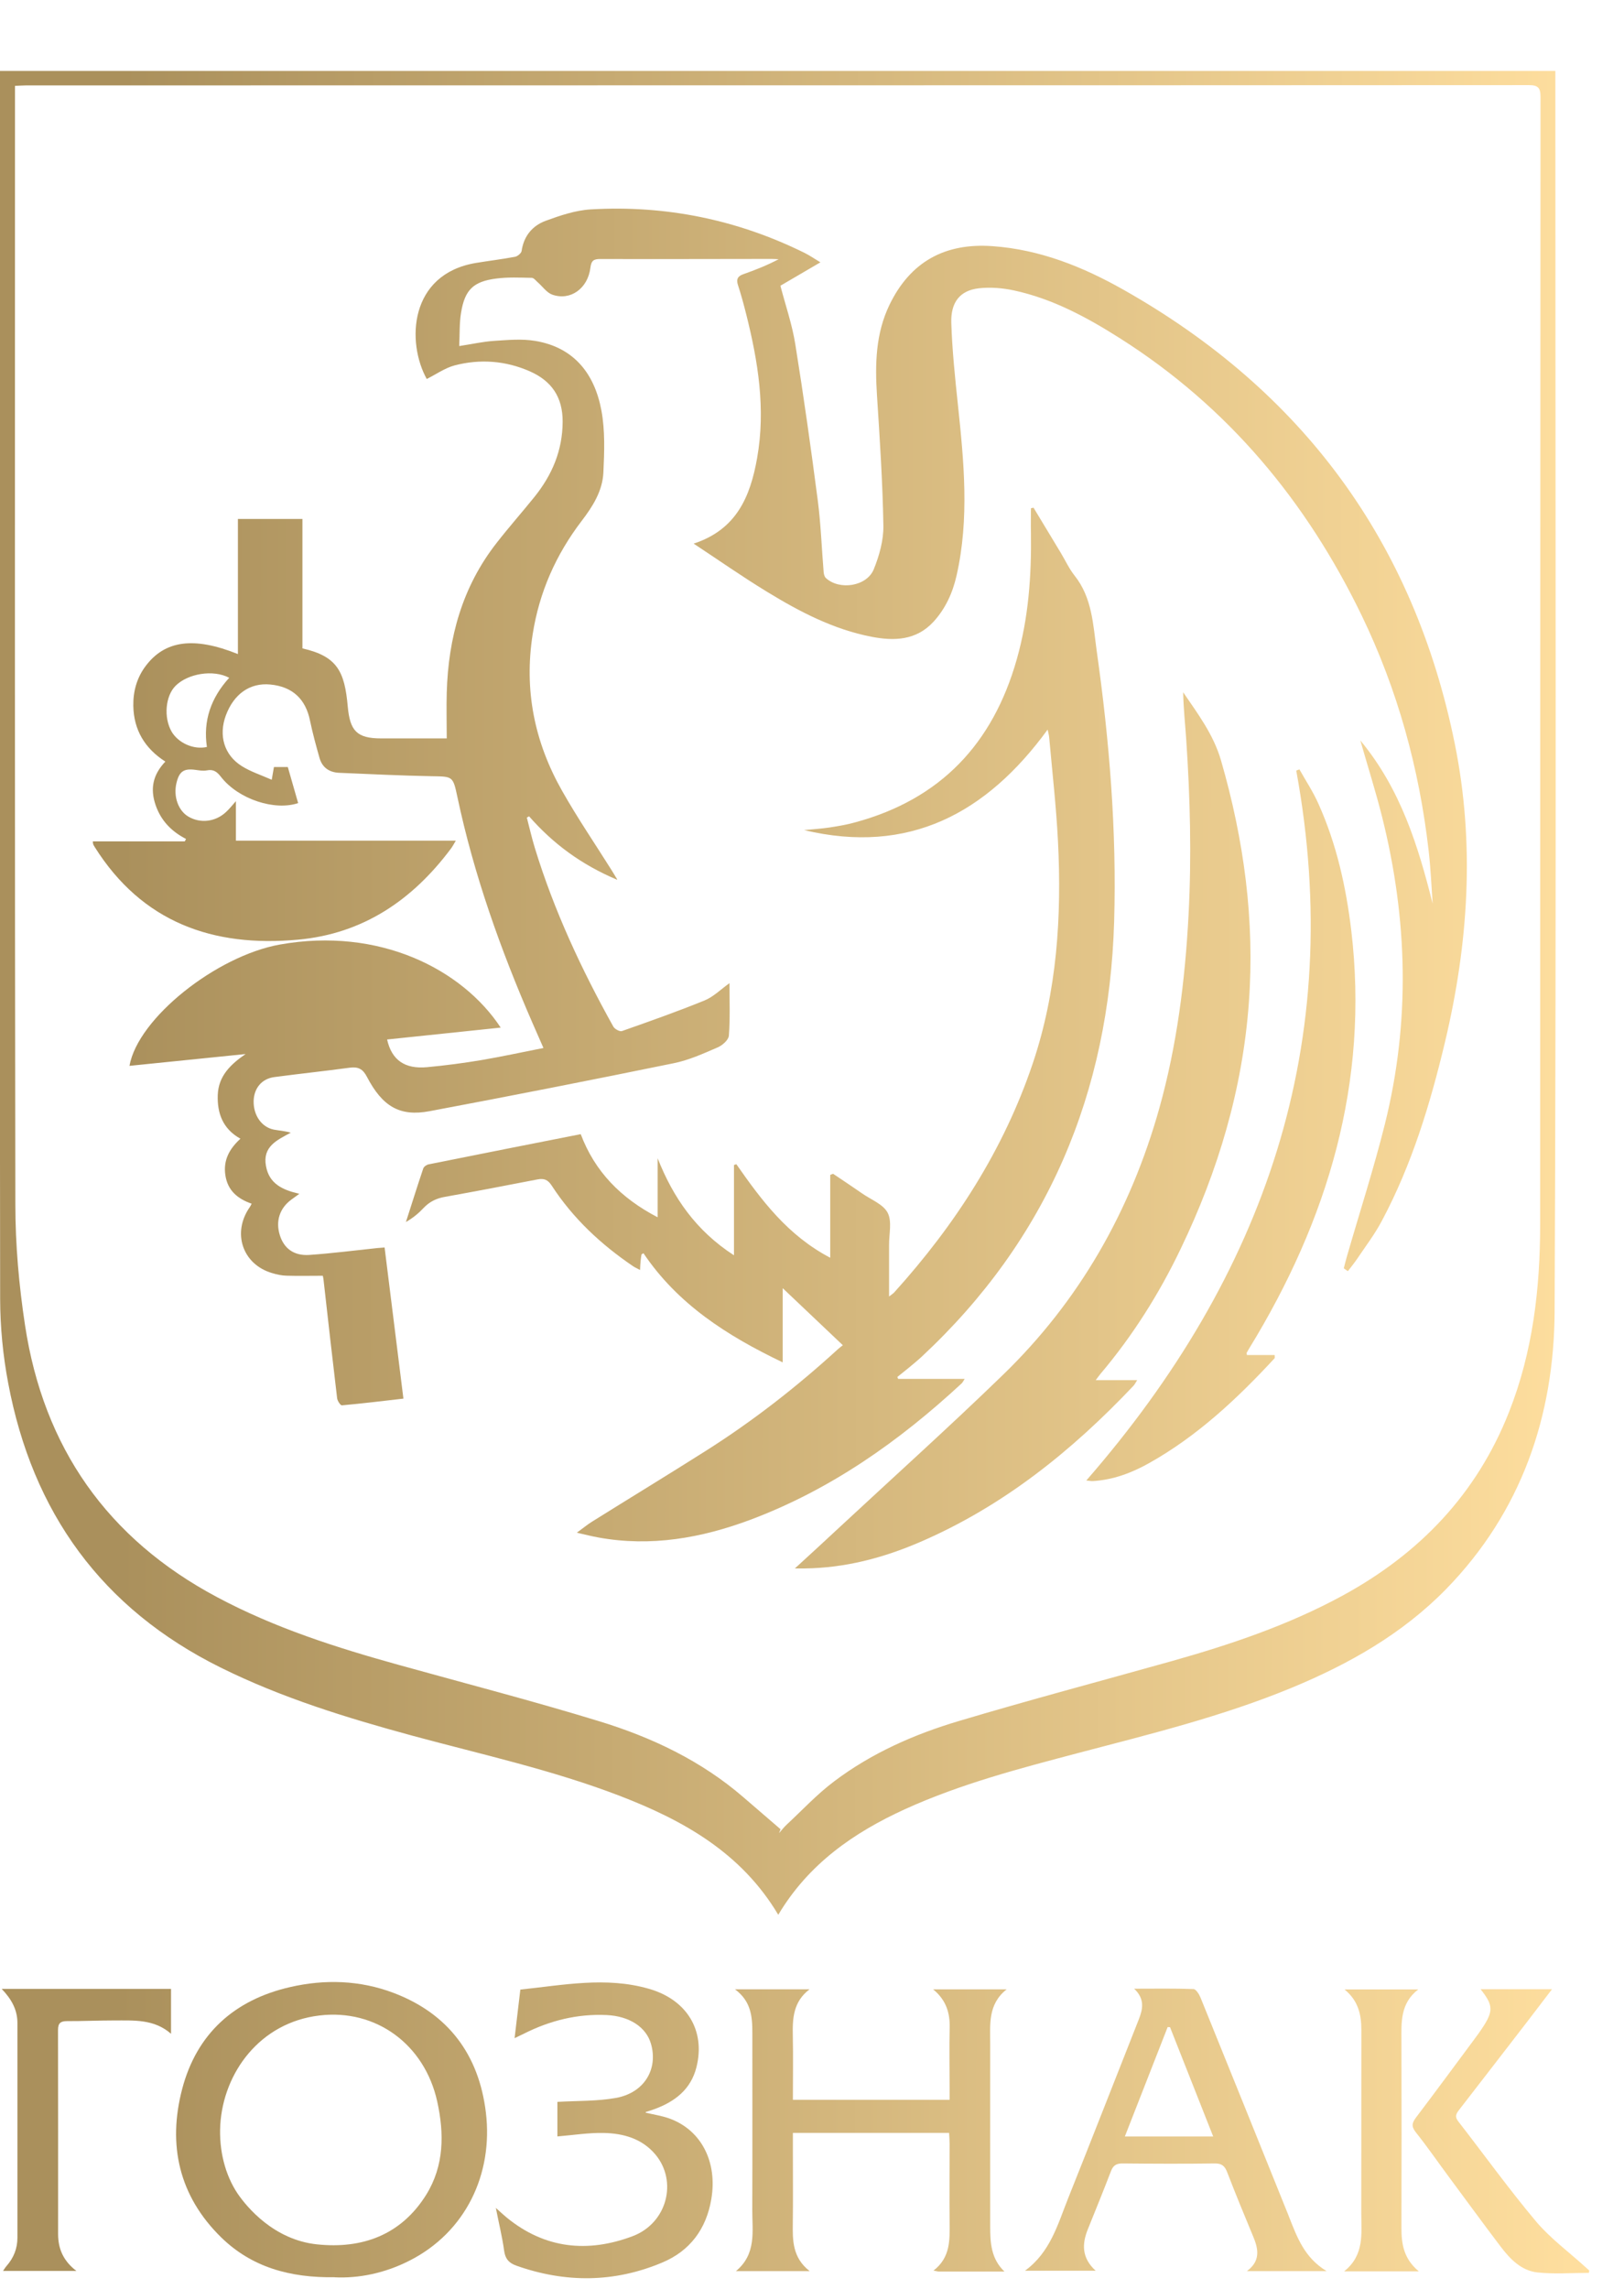 <svg width="22" height="31" viewBox="0 0 22 31" fill="none" xmlns="http://www.w3.org/2000/svg">
<g clip-path="url(#clip0_12745_630)">
<path d="M10.543 25.934C10.041 25.091 9.255 24.654 8.395 24.323C7.482 23.972 6.527 23.763 5.585 23.508C4.696 23.266 3.819 22.997 2.99 22.586C1.377 21.787 0.44 20.484 0.111 18.733C0.04 18.359 0.003 17.974 0.002 17.595C-0.006 12.1 -0.004 6.604 -0.004 1.109C-0.004 1.062 -0.004 1.015 -0.004 0.961H21.07C21.07 1.01 21.07 1.057 21.07 1.103C21.07 6.655 21.085 12.208 21.06 17.759C21.054 19.179 20.61 20.478 19.589 21.524C18.995 22.131 18.271 22.54 17.494 22.861C16.56 23.247 15.583 23.486 14.61 23.742C13.814 23.952 13.016 24.16 12.261 24.503C11.565 24.821 10.954 25.244 10.543 25.934ZM10.573 24.777C10.567 24.794 10.56 24.811 10.554 24.828C10.588 24.79 10.618 24.749 10.656 24.714C10.869 24.516 11.068 24.301 11.3 24.127C11.807 23.744 12.386 23.489 12.992 23.309C13.947 23.024 14.912 22.768 15.871 22.499C16.67 22.274 17.455 22.01 18.188 21.611C19.228 21.044 20.003 20.239 20.442 19.126C20.765 18.309 20.864 17.454 20.864 16.585C20.865 11.495 20.865 6.403 20.869 1.313C20.869 1.187 20.835 1.153 20.709 1.153C13.924 1.157 7.138 1.155 0.352 1.157C0.306 1.157 0.259 1.161 0.203 1.163C0.203 1.227 0.203 1.279 0.203 1.331C0.203 6.325 0.199 11.321 0.208 16.315C0.208 16.86 0.257 17.41 0.339 17.949C0.59 19.604 1.454 20.84 2.939 21.631C3.721 22.049 4.559 22.316 5.41 22.552C6.313 22.803 7.22 23.038 8.115 23.312C8.829 23.53 9.5 23.848 10.072 24.343C10.24 24.488 10.408 24.633 10.576 24.777H10.573Z" fill="url(#paint0_linear_12745_630)"/>
<path d="M4.534 30.843C3.924 30.852 3.41 30.706 2.998 30.305C2.424 29.744 2.269 29.052 2.468 28.293C2.665 27.543 3.177 27.085 3.931 26.913C4.401 26.805 4.875 26.82 5.329 26.991C6.075 27.273 6.488 27.832 6.582 28.611C6.683 29.447 6.307 30.234 5.546 30.619C5.215 30.788 4.86 30.86 4.534 30.844V30.843ZM2.984 28.781C2.965 29.123 3.049 29.456 3.218 29.709C3.343 29.892 3.709 30.337 4.296 30.398C4.909 30.462 5.435 30.27 5.775 29.724C6.017 29.332 6.019 28.9 5.923 28.463C5.752 27.688 5.091 27.206 4.328 27.298C3.52 27.393 3.026 28.073 2.984 28.781Z" fill="url(#paint1_linear_12745_630)"/>
<path d="M13.607 30.766C13.312 30.766 13.017 30.766 12.722 30.766C12.705 30.766 12.69 30.761 12.646 30.753C12.876 30.576 12.866 30.34 12.864 30.104C12.861 29.748 12.864 29.391 12.864 29.035C12.864 28.988 12.86 28.941 12.857 28.888H10.741C10.741 28.98 10.741 29.066 10.741 29.152C10.741 29.469 10.744 29.787 10.74 30.104C10.737 30.341 10.733 30.576 10.968 30.76H9.97C10.25 30.527 10.19 30.221 10.191 29.931C10.194 29.131 10.191 28.332 10.192 27.532C10.192 27.315 10.176 27.105 9.956 26.943H10.967C10.745 27.112 10.735 27.338 10.74 27.573C10.746 27.859 10.741 28.144 10.741 28.44H12.864C12.864 28.385 12.864 28.33 12.864 28.276C12.864 28.006 12.858 27.737 12.865 27.467C12.87 27.264 12.819 27.09 12.641 26.944H13.637C13.378 27.148 13.415 27.425 13.414 27.691C13.413 28.513 13.414 29.334 13.414 30.155C13.414 30.376 13.425 30.592 13.607 30.766Z" fill="url(#paint2_linear_12745_630)"/>
<path d="M8.746 28.614C8.858 28.641 8.974 28.657 9.082 28.698C9.508 28.86 9.72 29.29 9.636 29.785C9.568 30.191 9.346 30.486 8.974 30.643C8.324 30.918 7.659 30.922 6.994 30.686C6.893 30.65 6.843 30.592 6.829 30.481C6.804 30.299 6.759 30.118 6.717 29.904C6.784 29.964 6.824 30.002 6.867 30.037C7.384 30.459 7.966 30.515 8.57 30.287C9.037 30.111 9.183 29.544 8.878 29.18C8.697 28.965 8.443 28.894 8.178 28.889C7.972 28.885 7.766 28.918 7.551 28.936V28.468C7.818 28.452 8.087 28.461 8.347 28.414C8.728 28.344 8.917 28.025 8.819 27.683C8.754 27.454 8.525 27.306 8.216 27.292C7.82 27.274 7.449 27.367 7.098 27.544C7.06 27.563 7.022 27.58 6.971 27.605C6.998 27.376 7.024 27.163 7.049 26.947C7.633 26.886 8.208 26.77 8.786 26.935C9.303 27.081 9.559 27.499 9.435 27.997C9.359 28.301 9.141 28.466 8.861 28.568C8.824 28.581 8.787 28.592 8.75 28.605C8.747 28.605 8.747 28.613 8.746 28.615V28.614Z" fill="url(#paint3_linear_12745_630)"/>
<path d="M15.365 26.935C15.65 26.935 15.909 26.93 16.168 26.94C16.201 26.941 16.245 27.01 16.263 27.055C16.65 28.008 17.034 28.961 17.418 29.914C17.434 29.954 17.451 29.994 17.466 30.035C17.573 30.305 17.673 30.58 17.971 30.76H16.892C17.077 30.623 17.049 30.462 16.976 30.29C16.856 30.002 16.737 29.713 16.625 29.422C16.593 29.338 16.553 29.301 16.457 29.302C16.039 29.308 15.623 29.306 15.206 29.302C15.124 29.302 15.081 29.327 15.051 29.404C14.95 29.667 14.844 29.928 14.738 30.19C14.657 30.39 14.65 30.579 14.843 30.755H13.885C14.229 30.504 14.329 30.127 14.469 29.776C14.791 28.971 15.106 28.162 15.425 27.356C15.483 27.211 15.511 27.075 15.365 26.936V26.935ZM15.85 27.456C15.839 27.456 15.828 27.456 15.818 27.455C15.625 27.947 15.434 28.437 15.238 28.937H16.435C16.236 28.434 16.043 27.945 15.85 27.456Z" fill="url(#paint4_linear_12745_630)"/>
<path d="M0.023 26.938H2.317V27.546C2.087 27.344 1.814 27.366 1.548 27.365C1.335 27.365 1.122 27.375 0.909 27.374C0.822 27.374 0.786 27.4 0.786 27.493C0.788 28.415 0.787 29.336 0.787 30.258C0.787 30.454 0.855 30.62 1.035 30.758H0.041C0.059 30.731 0.072 30.709 0.091 30.688C0.186 30.579 0.236 30.453 0.236 30.308C0.236 29.338 0.236 28.369 0.236 27.4C0.236 27.221 0.157 27.078 0.023 26.938Z" fill="url(#paint5_linear_12745_630)"/>
<path d="M21.524 30.784C21.291 30.784 21.056 30.803 20.827 30.778C20.608 30.754 20.456 30.596 20.328 30.427C20.092 30.116 19.862 29.8 19.629 29.486C19.479 29.284 19.336 29.076 19.179 28.879C19.117 28.801 19.128 28.752 19.183 28.679C19.453 28.323 19.718 27.962 19.985 27.603C20.016 27.561 20.047 27.519 20.075 27.476C20.233 27.24 20.231 27.16 20.057 26.942H21.025C20.905 27.098 20.8 27.238 20.692 27.378C20.384 27.777 20.077 28.176 19.768 28.574C19.729 28.625 19.702 28.664 19.753 28.73C20.105 29.183 20.44 29.649 20.808 30.087C21.004 30.319 21.257 30.504 21.485 30.712C21.5 30.725 21.515 30.738 21.529 30.751C21.527 30.762 21.525 30.773 21.524 30.784Z" fill="url(#paint6_linear_12745_630)"/>
<path d="M18.209 30.763C18.487 30.541 18.441 30.251 18.441 29.973C18.441 29.147 18.441 28.322 18.442 27.495C18.442 27.287 18.402 27.099 18.214 26.945H19.213C18.967 27.134 18.984 27.392 18.985 27.649C18.987 28.492 18.988 29.335 18.985 30.178C18.985 30.394 19.016 30.593 19.22 30.763H18.209Z" fill="url(#paint7_linear_12745_630)"/>
<path d="M8.359 11.915C7.872 11.709 7.49 11.425 7.167 11.056C7.157 11.062 7.147 11.069 7.137 11.074C7.173 11.213 7.205 11.353 7.247 11.49C7.507 12.337 7.879 13.134 8.309 13.905C8.328 13.938 8.396 13.975 8.425 13.965C8.8 13.833 9.177 13.7 9.545 13.55C9.665 13.501 9.763 13.401 9.882 13.316C9.882 13.553 9.892 13.79 9.874 14.026C9.87 14.085 9.786 14.159 9.722 14.186C9.528 14.27 9.33 14.36 9.124 14.401C8.024 14.626 6.922 14.843 5.819 15.05C5.416 15.126 5.181 14.987 4.971 14.585C4.915 14.477 4.852 14.446 4.737 14.461C4.397 14.507 4.056 14.543 3.717 14.588C3.547 14.61 3.442 14.737 3.436 14.909C3.431 15.104 3.543 15.267 3.711 15.3C3.782 15.313 3.855 15.317 3.939 15.341C3.752 15.442 3.555 15.529 3.603 15.792C3.646 16.033 3.825 16.116 4.055 16.169C4.008 16.203 3.979 16.225 3.949 16.246C3.789 16.362 3.731 16.539 3.791 16.73C3.847 16.909 3.981 17.011 4.19 16.997C4.497 16.976 4.803 16.936 5.109 16.904C5.139 16.901 5.168 16.9 5.21 16.896C5.295 17.577 5.379 18.252 5.465 18.943C5.182 18.976 4.908 19.009 4.632 19.034C4.612 19.036 4.571 18.973 4.567 18.938C4.503 18.403 4.443 17.868 4.383 17.334C4.381 17.317 4.378 17.301 4.373 17.279C4.206 17.279 4.042 17.283 3.879 17.278C3.815 17.276 3.749 17.262 3.687 17.243C3.285 17.126 3.14 16.697 3.384 16.349C3.392 16.339 3.396 16.327 3.409 16.303C3.222 16.238 3.084 16.127 3.053 15.917C3.023 15.717 3.104 15.563 3.257 15.423C3.017 15.289 2.941 15.077 2.95 14.829C2.96 14.573 3.123 14.416 3.327 14.276C2.804 14.329 2.28 14.383 1.754 14.436C1.867 13.792 2.929 12.948 3.791 12.793C5.136 12.553 6.26 13.125 6.783 13.918C6.263 13.973 5.754 14.026 5.244 14.079C5.306 14.357 5.483 14.482 5.785 14.454C6.031 14.431 6.277 14.399 6.521 14.358C6.798 14.311 7.073 14.251 7.362 14.194C7.309 14.073 7.261 13.962 7.212 13.852C6.782 12.863 6.42 11.851 6.196 10.793C6.136 10.509 6.132 10.518 5.846 10.513C5.43 10.505 5.014 10.485 4.597 10.467C4.462 10.462 4.365 10.397 4.328 10.264C4.281 10.098 4.235 9.93 4.2 9.762C4.141 9.467 3.961 9.299 3.66 9.271C3.386 9.245 3.167 9.399 3.059 9.691C2.96 9.961 3.035 10.225 3.275 10.376C3.396 10.452 3.536 10.497 3.681 10.561C3.695 10.479 3.703 10.438 3.711 10.389H3.899C3.947 10.559 3.993 10.717 4.039 10.877C3.727 10.984 3.234 10.829 2.995 10.524C2.942 10.455 2.894 10.416 2.803 10.434C2.753 10.444 2.698 10.434 2.647 10.427C2.49 10.406 2.429 10.447 2.391 10.603C2.346 10.788 2.415 10.982 2.555 11.062C2.716 11.155 2.918 11.132 3.061 10.999C3.105 10.959 3.143 10.911 3.196 10.851V11.386C3.7 11.386 4.194 11.386 4.687 11.386C5.181 11.386 5.668 11.386 6.175 11.386C6.148 11.43 6.132 11.463 6.11 11.492C5.59 12.189 4.919 12.647 4.037 12.727C2.886 12.833 1.925 12.493 1.283 11.472C1.277 11.461 1.269 11.45 1.264 11.438C1.26 11.43 1.261 11.422 1.257 11.396H2.503C2.508 11.385 2.515 11.374 2.52 11.363C2.322 11.261 2.18 11.114 2.108 10.904C2.033 10.686 2.068 10.495 2.24 10.315C1.961 10.137 1.811 9.884 1.806 9.559C1.803 9.365 1.853 9.18 1.973 9.021C2.233 8.674 2.625 8.618 3.223 8.859V7.029H4.097V8.782C4.57 8.889 4.669 9.096 4.711 9.57C4.741 9.898 4.834 10.001 5.162 10.001C5.461 10.001 5.76 10.001 6.052 10.001C6.052 9.785 6.046 9.583 6.052 9.38C6.073 8.637 6.262 7.948 6.728 7.353C6.893 7.141 7.072 6.939 7.241 6.729C7.478 6.434 7.62 6.104 7.622 5.714C7.624 5.378 7.472 5.16 7.179 5.03C6.85 4.885 6.505 4.859 6.159 4.949C6.027 4.984 5.908 5.07 5.781 5.133C5.506 4.638 5.54 3.712 6.449 3.561C6.625 3.532 6.802 3.511 6.977 3.478C7.011 3.472 7.061 3.43 7.066 3.4C7.095 3.198 7.211 3.058 7.391 2.991C7.587 2.919 7.797 2.848 8.004 2.836C9.02 2.777 9.99 2.975 10.905 3.428C10.97 3.461 11.031 3.503 11.114 3.553C10.922 3.665 10.745 3.769 10.572 3.87C10.642 4.138 10.732 4.398 10.774 4.664C10.887 5.366 10.986 6.071 11.078 6.776C11.12 7.099 11.131 7.425 11.158 7.75C11.16 7.777 11.17 7.812 11.188 7.829C11.373 7.999 11.742 7.943 11.837 7.71C11.912 7.525 11.97 7.316 11.967 7.12C11.957 6.529 11.918 5.94 11.88 5.351C11.853 4.93 11.862 4.517 12.05 4.128C12.331 3.547 12.799 3.288 13.444 3.334C14.088 3.379 14.671 3.614 15.221 3.925C17.645 5.295 19.155 7.34 19.708 10.075C19.982 11.43 19.893 12.78 19.574 14.118C19.375 14.952 19.127 15.77 18.723 16.529C18.629 16.709 18.504 16.873 18.391 17.041C18.35 17.102 18.304 17.159 18.259 17.217C18.241 17.204 18.222 17.191 18.204 17.178C18.218 17.124 18.231 17.07 18.247 17.015C18.419 16.419 18.61 15.829 18.76 15.228C19.107 13.839 19.07 12.448 18.723 11.064C18.638 10.725 18.532 10.391 18.428 10.028C18.974 10.687 19.21 11.452 19.408 12.24C19.391 12.002 19.381 11.762 19.354 11.525C19.227 10.412 18.934 9.345 18.446 8.335C17.697 6.787 16.635 5.51 15.174 4.583C14.725 4.298 14.259 4.046 13.733 3.933C13.579 3.9 13.412 3.887 13.257 3.905C13.006 3.935 12.878 4.092 12.887 4.374C12.899 4.741 12.937 5.109 12.976 5.476C13.058 6.251 13.134 7.025 12.958 7.797C12.906 8.027 12.81 8.241 12.647 8.42C12.411 8.676 12.112 8.684 11.804 8.624C11.289 8.524 10.83 8.284 10.389 8.014C10.056 7.811 9.736 7.587 9.397 7.363C9.979 7.172 10.164 6.725 10.256 6.207C10.375 5.54 10.269 4.892 10.107 4.249C10.074 4.119 10.039 3.989 9.997 3.861C9.972 3.784 9.992 3.741 10.069 3.714C10.231 3.657 10.391 3.594 10.548 3.511C10.517 3.51 10.485 3.507 10.455 3.507C9.681 3.507 8.907 3.511 8.133 3.508C8.038 3.508 8.01 3.532 7.998 3.627C7.963 3.908 7.727 4.077 7.482 3.991C7.406 3.964 7.35 3.88 7.284 3.823C7.258 3.8 7.231 3.763 7.203 3.763C7.042 3.76 6.88 3.752 6.721 3.773C6.411 3.813 6.297 3.926 6.246 4.234C6.222 4.377 6.229 4.525 6.221 4.687C6.394 4.661 6.542 4.627 6.692 4.617C6.878 4.605 7.068 4.587 7.249 4.617C7.777 4.704 8.055 5.064 8.147 5.559C8.198 5.832 8.187 6.12 8.174 6.4C8.162 6.65 8.03 6.859 7.88 7.055C7.531 7.512 7.305 8.021 7.216 8.591C7.097 9.348 7.241 10.053 7.615 10.712C7.822 11.078 8.06 11.427 8.284 11.784C8.304 11.815 8.323 11.848 8.361 11.911L8.359 11.915ZM3.105 9.18C2.889 9.065 2.545 9.122 2.378 9.289C2.241 9.426 2.215 9.716 2.324 9.908C2.414 10.063 2.624 10.158 2.803 10.117C2.75 9.762 2.857 9.453 3.105 9.18Z" fill="url(#paint8_linear_12745_630)"/>
<path d="M12.168 18.676H13.068C13.048 18.706 13.041 18.725 13.027 18.737C12.181 19.521 11.252 20.176 10.165 20.584C9.5 20.832 8.817 20.953 8.107 20.824C8.019 20.808 7.932 20.786 7.814 20.759C7.898 20.698 7.957 20.649 8.021 20.609C8.533 20.289 9.049 19.975 9.559 19.652C10.199 19.247 10.795 18.782 11.355 18.27C11.378 18.249 11.403 18.232 11.418 18.22C11.144 17.96 10.879 17.709 10.603 17.447V18.452C9.844 18.089 9.18 17.662 8.717 16.974C8.708 16.979 8.699 16.985 8.69 16.99C8.685 17.021 8.681 17.052 8.678 17.083C8.674 17.116 8.673 17.151 8.671 17.201C8.634 17.181 8.604 17.168 8.578 17.151C8.141 16.855 7.762 16.501 7.474 16.058C7.423 15.979 7.371 15.957 7.282 15.974C6.865 16.055 6.447 16.135 6.029 16.21C5.912 16.23 5.818 16.276 5.737 16.362C5.67 16.434 5.593 16.497 5.499 16.551C5.577 16.309 5.653 16.065 5.734 15.825C5.743 15.8 5.78 15.775 5.807 15.77C6.487 15.633 7.168 15.499 7.867 15.361C8.058 15.868 8.411 16.228 8.909 16.487V15.688C9.121 16.223 9.428 16.668 9.943 17.002V15.779C9.954 15.776 9.965 15.772 9.975 15.768C10.316 16.256 10.669 16.732 11.247 17.035V15.913C11.26 15.908 11.273 15.902 11.286 15.898C11.418 15.986 11.549 16.074 11.679 16.164C11.799 16.248 11.965 16.31 12.025 16.426C12.086 16.543 12.043 16.714 12.044 16.862C12.044 17.087 12.044 17.312 12.044 17.56C12.079 17.532 12.101 17.52 12.116 17.502C12.94 16.589 13.596 15.574 13.991 14.402C14.32 13.424 14.384 12.412 14.332 11.39C14.308 10.922 14.255 10.455 14.213 9.988C14.211 9.959 14.202 9.93 14.192 9.882C13.362 11.02 12.31 11.58 10.893 11.243C11.009 11.232 11.126 11.224 11.241 11.207C11.356 11.189 11.472 11.17 11.585 11.138C12.741 10.825 13.45 10.074 13.774 8.93C13.934 8.367 13.974 7.796 13.966 7.216C13.963 7.105 13.966 6.995 13.966 6.884C13.978 6.882 13.989 6.879 14.001 6.876C14.123 7.078 14.245 7.28 14.368 7.484C14.431 7.588 14.482 7.701 14.557 7.796C14.797 8.097 14.808 8.465 14.857 8.817C15.029 10.033 15.129 11.254 15.093 12.482C15.024 14.798 14.195 16.785 12.483 18.378C12.429 18.428 12.371 18.475 12.315 18.522C12.262 18.565 12.209 18.608 12.156 18.65C12.16 18.66 12.164 18.669 12.168 18.678V18.676Z" fill="url(#paint9_linear_12745_630)"/>
<path d="M14.842 18.693H15.405C15.383 18.728 15.372 18.75 15.357 18.767C14.522 19.65 13.59 20.4 12.465 20.885C11.967 21.1 11.448 21.237 10.902 21.243C10.869 21.243 10.835 21.243 10.768 21.243C10.99 21.039 11.187 20.86 11.382 20.677C12.118 19.993 12.864 19.322 13.585 18.623C14.623 17.618 15.314 16.402 15.704 15.014C15.944 14.158 16.054 13.28 16.101 12.393C16.143 11.598 16.123 10.803 16.069 10.009C16.055 9.799 16.032 9.589 16.028 9.376C16.228 9.67 16.439 9.948 16.541 10.3C16.852 11.375 17 12.467 16.918 13.583C16.832 14.751 16.503 15.858 15.995 16.913C15.703 17.523 15.345 18.091 14.907 18.609C14.891 18.628 14.877 18.649 14.843 18.693H14.842Z" fill="url(#paint10_linear_12745_630)"/>
<path d="M17.602 10.419C17.691 10.577 17.791 10.728 17.863 10.892C18.107 11.436 18.234 12.011 18.305 12.599C18.55 14.66 17.988 16.525 16.921 18.266C16.91 18.285 16.899 18.303 16.888 18.323C16.887 18.326 16.888 18.33 16.892 18.353H17.268C17.268 18.379 17.271 18.39 17.268 18.395C16.762 18.942 16.221 19.45 15.566 19.817C15.329 19.95 15.078 20.044 14.803 20.06C14.777 20.061 14.752 20.055 14.716 20.052C17.135 17.275 18.236 14.117 17.56 10.437C17.573 10.431 17.587 10.427 17.6 10.422L17.602 10.419Z" fill="url(#paint11_linear_12745_630)"/>
</g>
<defs>
<linearGradient id="paint0_linear_12745_630" x1="0.162" y1="14.81" x2="21.573" y2="14.837" gradientUnits="userSpaceOnUse">
<stop offset="0.068" stop-color="#AA905C"/>
<stop offset="1" stop-color="#FFDF9F"/>
</linearGradient>
<linearGradient id="paint1_linear_12745_630" x1="0.162" y1="14.81" x2="21.573" y2="14.837" gradientUnits="userSpaceOnUse">
<stop offset="0.068" stop-color="#AA905C"/>
<stop offset="1" stop-color="#FFDF9F"/>
</linearGradient>
<linearGradient id="paint2_linear_12745_630" x1="0.162" y1="14.81" x2="21.573" y2="14.837" gradientUnits="userSpaceOnUse">
<stop offset="0.068" stop-color="#AA905C"/>
<stop offset="1" stop-color="#FFDF9F"/>
</linearGradient>
<linearGradient id="paint3_linear_12745_630" x1="0.162" y1="14.81" x2="21.573" y2="14.837" gradientUnits="userSpaceOnUse">
<stop offset="0.068" stop-color="#AA905C"/>
<stop offset="1" stop-color="#FFDF9F"/>
</linearGradient>
<linearGradient id="paint4_linear_12745_630" x1="0.162" y1="14.81" x2="21.573" y2="14.837" gradientUnits="userSpaceOnUse">
<stop offset="0.068" stop-color="#AA905C"/>
<stop offset="1" stop-color="#FFDF9F"/>
</linearGradient>
<linearGradient id="paint5_linear_12745_630" x1="0.162" y1="14.81" x2="21.573" y2="14.837" gradientUnits="userSpaceOnUse">
<stop offset="0.068" stop-color="#AA905C"/>
<stop offset="1" stop-color="#FFDF9F"/>
</linearGradient>
<linearGradient id="paint6_linear_12745_630" x1="0.162" y1="14.81" x2="21.573" y2="14.837" gradientUnits="userSpaceOnUse">
<stop offset="0.068" stop-color="#AA905C"/>
<stop offset="1" stop-color="#FFDF9F"/>
</linearGradient>
<linearGradient id="paint7_linear_12745_630" x1="0.162" y1="14.81" x2="21.573" y2="14.837" gradientUnits="userSpaceOnUse">
<stop offset="0.068" stop-color="#AA905C"/>
<stop offset="1" stop-color="#FFDF9F"/>
</linearGradient>
<linearGradient id="paint8_linear_12745_630" x1="0.162" y1="14.81" x2="21.573" y2="14.837" gradientUnits="userSpaceOnUse">
<stop offset="0.068" stop-color="#AA905C"/>
<stop offset="1" stop-color="#FFDF9F"/>
</linearGradient>
<linearGradient id="paint9_linear_12745_630" x1="0.162" y1="14.81" x2="21.573" y2="14.837" gradientUnits="userSpaceOnUse">
<stop offset="0.068" stop-color="#AA905C"/>
<stop offset="1" stop-color="#FFDF9F"/>
</linearGradient>
<linearGradient id="paint10_linear_12745_630" x1="0.162" y1="14.81" x2="21.573" y2="14.837" gradientUnits="userSpaceOnUse">
<stop offset="0.068" stop-color="#AA905C"/>
<stop offset="1" stop-color="#FFDF9F"/>
</linearGradient>
<linearGradient id="paint11_linear_12745_630" x1="0.162" y1="14.81" x2="21.573" y2="14.837" gradientUnits="userSpaceOnUse">
<stop offset="0.068" stop-color="#AA905C"/>
<stop offset="1" stop-color="#FFDF9F"/>
</linearGradient>
<clipPath id="clip0_12745_630">
<rect width="21.532" height="29.896" fill="white" transform="translate(0 0.961)"/>
</clipPath>
</defs>
</svg>
